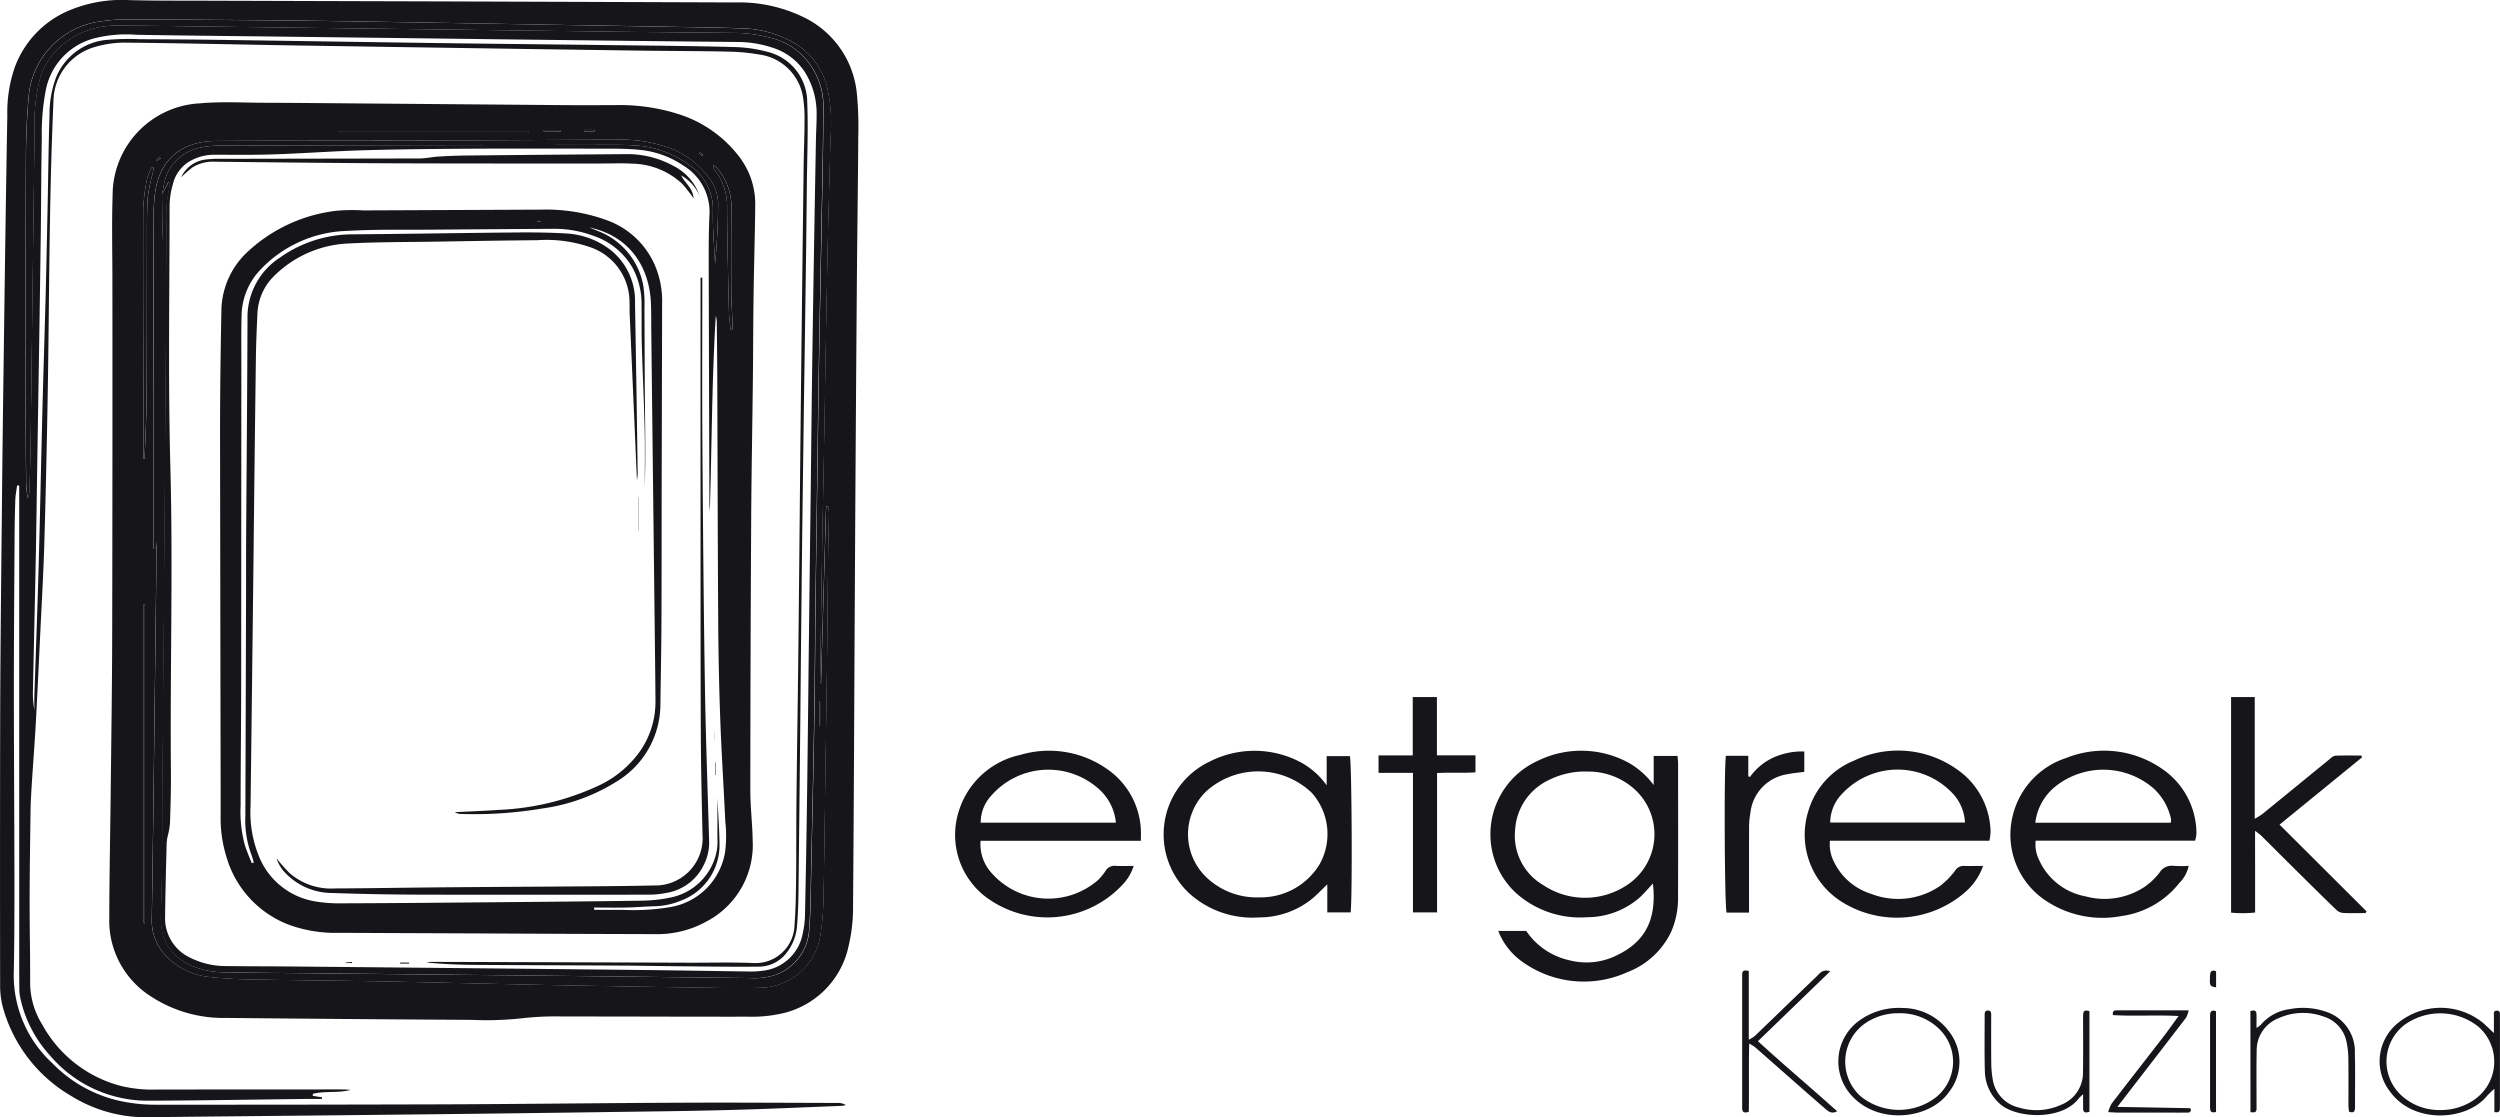 <svg xmlns="http://www.w3.org/2000/svg" width="220.845" height="98.693" viewBox="0 0 220.845 98.693">
  <g id="Group_1122" data-name="Group 1122" transform="translate(-32.849 -27.413)">
    <path id="Path_2192" data-name="Path 2192" d="M63.792,123.7c-1.094.294-2.23.062-3.308.341,0,.058-.005.116-.009.174l.817.134c0,.047,0,.093,0,.14-.4,0-.8,0-1.2,0-4.71.056-9.42.14-14.13.158a11.321,11.321,0,0,1-8.732-4.036,10.919,10.919,0,0,1-2.589-5.047,3.808,3.808,0,0,1-.083-.768c-.013-.88-.01-1.76-.012-2.64V70.311l-.187-.014c-.054.425-.143.846-.157,1.27q-.061,1.824-.067,3.648c-.027,4.4-.062,8.8-.061,13.2,0,5.563.044,11.128.05,16.693,0,2.794,0,5.59-.062,8.384a10.551,10.551,0,0,0,3.431,7.862,11.869,11.869,0,0,0,6.559,3.431,14.345,14.345,0,0,0,2.466.216q12.852.005,25.7-.033c6.937-.027,13.873-.113,20.808-.144,4.606-.021,9.213.01,13.819.021a1.313,1.313,0,0,1,.729.188,3.093,3.093,0,0,1-.412.071c-3.36.128-6.721.284-10.084.369-3.725.1-7.451.131-11.177.185q-6.017.085-12.033.155-7.337.085-14.674.156c-4.4.047-8.8.082-13.2.139a12.541,12.541,0,0,1-6.862-1.883,13.112,13.112,0,0,1-6.016-7.779,7.365,7.365,0,0,1-.256-1.992q-.02-12.307.007-24.616c.021-5.875.094-11.75.15-17.624q.059-5.978.143-11.955c.1-7.556.2-15.111.336-22.664a12.1,12.1,0,0,1,.669-4.266,8.689,8.689,0,0,1,4.808-5A12.019,12.019,0,0,1,44.2,27.42c2.146.062,4.3.046,6.443.053q10.329.033,20.655.062,13.239.044,26.478.093a13.05,13.05,0,0,1,6.012,1.279,8.374,8.374,0,0,1,4.758,6.811,30.369,30.369,0,0,1,.122,3.718c-.031,4.633-.1,9.264-.133,13.9q-.1,12.967-.169,25.934c-.053,9.447-.084,18.894-.161,28.341a14.615,14.615,0,0,1-.394,3.379,7.736,7.736,0,0,1-6.2,6.015,11.842,11.842,0,0,1-2.62.221c-5.461.008-10.923-.022-16.384-.018a25.973,25.973,0,0,0-3.718.166,28.941,28.941,0,0,1-4.408.131q-10.832-.062-21.663-.17a11.679,11.679,0,0,1-6.553-1.847,7.924,7.924,0,0,1-3.764-6.908c.009-3.8.088-7.607.13-11.412.049-4.5.118-9,.128-13.508q.033-15.686.019-31.372c0-2.536-.065-5.075.019-7.609a8.125,8.125,0,0,1,7.7-8.136c1.874-.173,3.775-.058,5.664-.052,2.614.008,5.229.034,7.843.056q9.472.076,18.944.155c1.4.01,2.793,0,4.189,0a16.948,16.948,0,0,1,5.951.891,10.844,10.844,0,0,1,5.076,3.683,6.834,6.834,0,0,1,1.4,4.269c-.025,2.639-.108,5.277-.145,7.916-.036,2.484-.036,4.97-.062,7.454-.047,4.166-.127,8.332-.15,12.5q-.068,11.915-.075,23.835c0,1.473.187,2.944.207,4.417a7.615,7.615,0,0,1-4.083,7.15,8.948,8.948,0,0,1-4.546,1.115q-7.337-.018-14.675-.058l-13.2-.056a12.071,12.071,0,0,1-4.345-.67,9.11,9.11,0,0,1-5.6-5.917,11.543,11.543,0,0,1-.55-3.737q0-1.087,0-2.174-.029-15.84-.052-31.68c0-3.648.05-7.3.122-10.946a7.206,7.206,0,0,1,2.411-5.127A13.831,13.831,0,0,1,62.6,46.028,15.9,15.9,0,0,1,64.923,46l15.763-.069a15.65,15.65,0,0,1,5.855.966,7.31,7.31,0,0,1,4.093,3.8,7.985,7.985,0,0,1,.705,3.539q-.018,8.036-.039,16.072c-.008,4.091,0,8.18-.021,12.271-.012,2.354-.062,4.709-.091,7.063a7.979,7.979,0,0,1-3.9,6.831,16.517,16.517,0,0,1-6.517,2.358,36.333,36.333,0,0,1-7.189.486,1.1,1.1,0,0,1-.56-.159c1.283-.066,2.568-.108,3.848-.2a23.167,23.167,0,0,0,8.977-2.2,9.316,9.316,0,0,0,3.526-2.963,7.636,7.636,0,0,0,1.378-4.519c-.01-1.864-.037-3.727-.057-5.59q-.046-4.037-.094-8.074-.109-9.357-.216-18.711c-.01-.853,0-1.705-.028-2.558-.095-3.4-1.954-6.111-5.456-6.838.26.107.522.209.78.319a6.377,6.377,0,0,1,3.991,4.792,10.419,10.419,0,0,1,.106,2.01c.02,2.64.013,5.28.039,7.92.026,2.613.079,5.226-.012,7.839,0-1.673.033-3.348-.007-5.02-.058-2.456-.177-4.91-.248-7.366-.036-1.215-.013-2.432-.027-3.648a6.676,6.676,0,0,0-.793-3.277,6.292,6.292,0,0,0-3.464-2.831,9.807,9.807,0,0,0-3.5-.616q-5.279.03-10.559.073c-2.562.023-5.129-.039-7.684.111a10.942,10.942,0,0,0-7.873,3.651,6.012,6.012,0,0,0-1.46,3.915c-.036,1.164-.019,2.329-.02,3.494q-.007,14.52-.015,29.042c0,3.545-.05,7.091-.048,10.637a11.354,11.354,0,0,0,.375,3.534c.174.534.4,1.051.606,1.576l.179-.046a6.889,6.889,0,0,0-.213-.712,8.7,8.7,0,0,1-.529-3.423q.036-10.288.063-20.577c0-1.813,0-3.624.015-5.436.038-5.953.091-11.905.111-17.858a6.277,6.277,0,0,1,2.876-5.447,11.113,11.113,0,0,1,6.318-2.048c4.839-.033,9.678-.122,14.517-.164,1.447-.014,2.9,0,4.34.082a7.039,7.039,0,0,1,4.082,1.51,5.768,5.768,0,0,1,2.1,4.644q.129,7.414.232,14.826a3.212,3.212,0,0,1-.064.815q-.1-2.247-.194-4.492-.224-5.078-.446-10.154c-.015-.363,0-.726-.015-1.087A5.13,5.13,0,0,0,85.124,49.3a11.784,11.784,0,0,0-4.8-.668c-2.976.024-5.953.078-8.927.127-2.563.041-5.127.026-7.684.159a9.909,9.909,0,0,0-6.676,2.9,4.911,4.911,0,0,0-1.447,3.337c-.068,1.343-.12,2.686-.138,4.032q-.112,8.422-.2,16.846-.074,6.56-.154,13.121-.057,4.734-.116,9.471a10.294,10.294,0,0,0,.729,4.4,6.487,6.487,0,0,0,4.885,4,12.959,12.959,0,0,0,2.545.185c4.244-.013,8.49-.051,12.734-.089,4.528-.04,9.058-.077,13.586-.143A13.317,13.317,0,0,0,92,106.716a5.2,5.2,0,0,0,4.146-4.04,4.967,4.967,0,0,0,.077-1.233c.009-1.137,0-2.273,0-3.553.069,1.454.172,2.766.186,4.078a5.233,5.233,0,0,1-3.394,5,6.522,6.522,0,0,1-2.26.5c-.9.021-1.808.1-2.712.117s-1.805,0-2.708,0c0,.065,0,.13,0,.2.822,0,1.643.012,2.465,0a19.486,19.486,0,0,0,4.4-.266,5.893,5.893,0,0,0,4.695-4.8A11.026,11.026,0,0,0,96.921,100c-.136-3-.336-5.993-.444-8.992q-.16-4.42-.183-8.847c-.046-7.221-.057-14.443-.084-21.663-.006-1.527-.026-3.054-.042-4.58a2.257,2.257,0,0,0-.089-.609c-.349,5.755-.349,11.518-.526,17.284-.012-.226-.035-.453-.036-.679q-.033-10.21-.061-20.421c0-1.708-.016-3.418.067-5.122a4.76,4.76,0,0,0-2.278-4.31,8.225,8.225,0,0,0-4.054-1.424c-.745-.072-1.5-.087-2.248-.089-4.064-.007-8.128-.02-12.191,0-3.235.016-6.471.047-9.7.137-2.689.076-5.373.275-8.06.367-1.732.059-3.467.028-5.2.032a4.3,4.3,0,0,0-2.286.637,3.228,3.228,0,0,0-1.39,1.985,7.057,7.057,0,0,0-.285,1.83c-.005,7.713-.138,15.43.068,23.139.24,9.006-.033,18.006.049,27.009.014,1.5-.036,3-.084,4.5a7.742,7.742,0,0,1-.208,1.122,3.967,3.967,0,0,0-.086.61c-.052,2.147-.113,4.294-.136,6.441a3.847,3.847,0,0,0,2.262,3.679,7.013,7.013,0,0,0,3.15.718c1.811.021,3.623.019,5.435.034q8.308.077,16.614.159,7.687.076,15.373.161c2.846.032,5.692.086,8.538.121a8.373,8.373,0,0,0,1.47-.069,4.031,4.031,0,0,0,3.484-3.287,8.246,8.246,0,0,0,.2-1.612q.116-5.395.187-10.787c.063-4.554.107-9.108.16-13.663q.074-6.288.154-12.577c.053-4.373.093-8.747.159-13.12q.139-9.2.308-18.4c.013-.7.062-1.4.058-2.1a6.876,6.876,0,0,0-1.08-3.9,5.308,5.308,0,0,0-2.884-2.109,9.77,9.77,0,0,0-2.973-.483q-7.455-.071-14.906-.164-6.328-.074-12.654-.155-6.444-.078-12.888-.156c-4.243-.051-8.488-.086-12.732-.163a11.437,11.437,0,0,0-3.762.335,5.868,5.868,0,0,0-4.207,4.53,20.064,20.064,0,0,0-.358,4.241c-.052,2.717-.053,5.436-.087,8.153q-.069,5.357-.156,10.713-.075,4.775-.153,9.549c-.046,2.95-.082,5.9-.14,8.85-.073,3.8-.164,7.6-.245,11.4a8.448,8.448,0,0,0,.124,1.861c0-.411-.012-.821,0-1.232.128-3.878.276-7.754.383-11.632.124-4.449.207-8.9.321-13.348.087-3.44.2-6.88.291-10.321.067-2.586.119-5.173.173-7.76.056-2.743.082-5.486.168-8.229a9.407,9.407,0,0,1,.5-3.121,5.345,5.345,0,0,1,4.751-3.55,21.448,21.448,0,0,1,2.713-.047c2.225.011,4.452.023,6.678.053,6.649.093,13.3.2,19.95.292,5.1.07,10.2.117,15.294.181,3.571.044,7.143.073,10.713.17a12.385,12.385,0,0,1,2.9.44,4.592,4.592,0,0,1,3.439,4.472c.093,2.4-.01,4.812-.033,7.219q-.04,3.959-.094,7.919-.075,5.473-.158,10.946-.088,6.4-.168,12.808-.089,7.882-.159,15.76-.077,7.492-.159,14.984c-.013,1.034-.045,2.071-.131,3.1a4.345,4.345,0,0,1-.912,2.348,3.084,3.084,0,0,1-2.485,1.236c-2.354.025-4.71-.014-7.065-.034-1.682-.014-3.364-.051-5.046-.059-4.322-.025-8.645-.032-12.967-.062-1.416-.01-2.832-.07-4.255-.211a2.629,2.629,0,0,1,.4-.056q11.415.034,22.83.075c1.863.006,3.73-.049,5.59.027a3.444,3.444,0,0,0,3.688-3.375c.106-1.339.124-2.686.139-4.032.027-2.329.008-4.659.033-6.989.046-4.294.117-8.588.164-12.883q.088-7.958.157-15.915.072-7.142.156-14.285.075-6.405.155-12.81c.019-1.4.08-2.794.082-4.19a11.58,11.58,0,0,0-.15-2.085,4.513,4.513,0,0,0-3.817-3.685,17.888,17.888,0,0,0-2.776-.262c-2.562-.056-5.125-.052-7.687-.087q-10.525-.149-21.052-.311-5.044-.077-10.091-.156c-4.839-.083-9.677-.194-14.516-.241a9.441,9.441,0,0,0-2.591.381,5.028,5.028,0,0,0-3.666,4.693c-.154,3.488-.249,6.981-.309,10.471-.09,5.125-.111,10.249-.2,15.372q-.11,6.636-.3,13.273c-.085,2.843-.252,5.684-.387,8.526-.118,2.482-.233,4.962-.37,7.442-.1,1.808-.244,3.612-.357,5.418-.049.774-.093,1.55-.105,2.324-.037,2.666-.076,5.331-.081,8,0,2.432.055,4.863.047,7.3a7.026,7.026,0,0,0,1.058,3.526,11.118,11.118,0,0,0,7.029,5.457,12.114,12.114,0,0,0,3.156.3q8.153-.009,16.307-.01c.241,0,.481.022.723.034M47.162,44.6v0c.045-.227.088-.455.134-.683a4.027,4.027,0,0,1,3.145-3.441,7.846,7.846,0,0,1,1.766-.2q17.355-.046,34.709-.067c.621,0,1.243,0,1.863.041a8.928,8.928,0,0,1,4.908,1.709,4.7,4.7,0,0,1,2.141,4.066c-.041,1.558.118,3.119.19,4.681.18-1.785.254-3.568.272-5.349a4.023,4.023,0,0,0-.955-2.409,7.484,7.484,0,0,0-3.841-2.627,12.275,12.275,0,0,0-3.9-.569c-5.332.015-10.663.051-15.995.073-2.691.01-5.383.01-8.075.014-3.857.006-7.713,0-11.571.025-2.854.018-4.982,1.422-5.418,4.637a16.649,16.649,0,0,0-.124,2.241q-.009,8.388.007,16.773,0,5.63,0,11.259V75.9l.174,0q.038-.337.075-.674c-.023,1.094-.011,2.182-.024,3.267q-.113,9.665-.238,19.33-.069,5.434-.153,10.868a4.414,4.414,0,0,0,1.425,3.317,5.94,5.94,0,0,0,3.5,1.683,37.81,37.81,0,0,0,4.02.242c3.752.075,7.5.1,11.257.168,5.045.1,10.089.227,15.135.327q6.675.131,13.35.227c1.707.026,3.416.063,5.121.008a5.462,5.462,0,0,0,5.266-4.716,22.148,22.148,0,0,0,.262-3.082c.076-3.6.113-7.194.165-10.79.051-3.545.109-7.089.154-10.635.038-3.028.058-6.055.093-9.084.014-1.216.056-2.431.073-3.647a3.806,3.806,0,0,0-.081-.586c-.057.01-.114.018-.173.026q-.227,7.833-.454,15.663a1.042,1.042,0,0,1-.067-.46q.08-5.546.164-11.1c.036-2.329.092-4.657.135-6.985.111-6.262.211-12.524.334-18.785.073-3.647.19-7.294.279-10.94a14.324,14.324,0,0,0-.349-4.618,6.366,6.366,0,0,0-2.657-3.6,9.738,9.738,0,0,0-5.092-1.416c-1.448-.058-2.9-.077-4.346-.1q-4.618-.085-9.236-.159-8.344-.146-16.689-.288c-3.545-.059-7.091-.117-10.636-.152q-6.638-.062-13.277-.077a12.8,12.8,0,0,0-2.083.158,7.315,7.315,0,0,0-6.473,6.692c-.147,1.7-.228,3.408-.236,5.113-.031,6.909-.025,13.82-.025,20.731q0,4.076.041,8.153c0,.48.08.961.123,1.441a1.306,1.306,0,0,0,.17-.674c.038-1.318.085-2.638.1-3.957q.087-6.209.157-12.421.1-7.646.194-15.293a16.327,16.327,0,0,1,.472-4.688,6.158,6.158,0,0,1,1.85-2.9,7.324,7.324,0,0,1,4.992-1.812c2.769,0,5.539.053,8.307.086q6.249.077,12.5.156,6.211.078,12.422.156,6.015.076,12.033.154c3.027.034,6.056.054,9.083.089a12.654,12.654,0,0,1,3.449.464,5.928,5.928,0,0,1,3.558,2.578,6.262,6.262,0,0,1,1.007,3.292c0,1.993-.035,3.985-.07,5.977-.1,5.433-.213,10.865-.308,16.3-.063,3.57-.105,7.141-.157,10.712q-.079,5.435-.154,10.868c-.041,3.339-.05,6.678-.105,10.016-.078,4.63-.182,9.26-.284,13.889-.037,1.655-.027,3.316-.166,4.964a4.524,4.524,0,0,1-2.989,4.155,6.068,6.068,0,0,1-2.3.279q-4.929-.057-9.859-.115-6.948-.08-13.9-.154-7.763-.082-15.526-.158c-2.381-.025-4.762-.038-7.143-.082a7.825,7.825,0,0,1-1.69-.2c-2.06-.5-3.987-1.825-3.875-4.825.159-4.214.11-8.435.147-12.653q.08-9.2.154-18.4.085-10.869.157-21.738c.019-2.769.014-5.539.044-8.308a11.464,11.464,0,0,1,.272-3.311,1.3,1.3,0,0,0,.005-.36l-.1-.027L47.162,44.6m-1.636,23.34.1-.016c.062-1.808.165-3.614.177-5.423.032-4.605.02-9.212.032-13.817,0-1.268-.02-2.538.065-3.8a15.976,15.976,0,0,1,.444-2.183c.032-.154.058-.31.086-.465l-.157-.052a4.276,4.276,0,0,0-.416.963A16.381,16.381,0,0,0,45.5,45.9c-.018,5.744.013,11.489.026,17.233,0,1.6,0,3.2,0,4.806m.022,41.034.1.013V80.809h-.1Zm51.83-52.479.172.01c0-.23.006-.46,0-.69-.032-.929-.1-1.856-.1-2.784-.01-2.482-.013-4.965.016-7.447a5.293,5.293,0,0,0-1.329-3.387A1.091,1.091,0,0,0,95.843,42a.645.645,0,0,0,.148.423,5.283,5.283,0,0,1,1.091,3.156c.006,3.1.09,6.2.157,9.3.01.536.091,1.071.139,1.607M62.861,38.985l-.016.082H79.512v-.082Zm19.536.039V38.9H80.883v.123Zm2.049-.134.018.122h.9c0-.041,0-.082,0-.122Zm-4.128,8.03c0,.024,0,.047,0,.071.093,0,.186,0,.277,0,.008,0,.014-.031.02-.047l-.294-.022m-33.27-5.508-.127-.131-.261.264.06.063.328-.2m47.633-.529-.066.078.26.224.071-.084c-.087-.073-.176-.145-.265-.217" transform="translate(0 0)" fill="#16161a"/>
    <path id="Path_2193" data-name="Path 2193" d="M336.206,176v-2.571h2.109c.018.257.047.48.047.7,0,3.881.014,7.762-.006,11.643a7.4,7.4,0,0,1-.631,3.245,7.078,7.078,0,0,1-3.861,3.518,9.292,9.292,0,0,1-9.1-.815,5.973,5.973,0,0,1-2.287-2.832h2.471a6.217,6.217,0,0,0,3.829,2.593,6.007,6.007,0,0,0,4.022-.37c2.584-1.186,3.707-3.126,3.34-6.412-.433.455-.817.932-1.274,1.324a7.066,7.066,0,0,1-4.494,1.651,8.516,8.516,0,0,1-6.24-2.061,7,7,0,0,1-1.978-3,7.123,7.123,0,0,1,3.8-8.75,8.753,8.753,0,0,1,8.134.219A7.2,7.2,0,0,1,336.206,176m-5.787-1.192a7.115,7.115,0,0,0-3.492.757,5.193,5.193,0,0,0-2.964,4.421,5.047,5.047,0,0,0,2.483,4.849,6.664,6.664,0,0,0,7.144.162,5.378,5.378,0,0,0,1.176-8.388,6.052,6.052,0,0,0-4.347-1.8" transform="translate(-157.274 -79.236)" fill="#16161a"/>
    <path id="Path_2194" data-name="Path 2194" d="M272.831,176.027v-2.589h2.051c.163.53.23,12.413.067,13.808h-2.062v-2.479c-.523.5-.938.939-1.4,1.318a7.425,7.425,0,0,1-4.6,1.6,8.328,8.328,0,0,1-6.148-2.081,7.12,7.12,0,0,1,1.749-11.68,8.705,8.705,0,0,1,8.2.143,6.832,6.832,0,0,1,2.151,1.965m-6,9.882a6.079,6.079,0,0,0,5.366-2.922,5.466,5.466,0,0,0-.7-6.322,6.865,6.865,0,0,0-9.27-.162,5.27,5.27,0,0,0-.058,7.609,6.457,6.457,0,0,0,4.664,1.8" transform="translate(-122.786 -79.231)" fill="#16161a"/>
    <path id="Path_2195" data-name="Path 2195" d="M438.917,180.906H424.833a3.085,3.085,0,0,0,.293,1.688,5.606,5.606,0,0,0,4.1,3.231,6.413,6.413,0,0,0,5.271-.866,6.008,6.008,0,0,0,1.272-1.222,1.255,1.255,0,0,1,1.218-.609,11.189,11.189,0,0,0,1.361.011,2.979,2.979,0,0,1-.82,1.5,7.853,7.853,0,0,1-5.126,2.929,9,9,0,0,1-6.544-1.274,6.99,6.99,0,0,1-3.028-7.693,7.112,7.112,0,0,1,4.688-4.993,8.989,8.989,0,0,1,8.38.887,6.916,6.916,0,0,1,3.131,5.518,2.393,2.393,0,0,1-.013.464,4.1,4.1,0,0,1-.1.431M424.8,179.322h11.961a1.248,1.248,0,0,0,.027-.331,5.132,5.132,0,0,0-1.55-2.707,6.788,6.788,0,0,0-8.693-.139,4.825,4.825,0,0,0-1.745,3.177" transform="translate(-212.156 -79.232)" fill="#16161a"/>
    <path id="Path_2196" data-name="Path 2196" d="M399.036,180.9H384.952a3.4,3.4,0,0,0,.375,1.9,5.421,5.421,0,0,0,3.267,2.794,6.547,6.547,0,0,0,6.077-.691,6.843,6.843,0,0,0,1.345-1.364.881.881,0,0,1,.765-.413c.542.019,1.084,0,1.7,0a5.4,5.4,0,0,1-1.5,2.246,9.183,9.183,0,0,1-10.942.954,6.991,6.991,0,0,1-3.015-7.972,6.911,6.911,0,0,1,4.054-4.527,8.982,8.982,0,0,1,9.075.755,6.845,6.845,0,0,1,2.989,5.516,4.761,4.761,0,0,1-.1.8m-2.16-1.6a4.057,4.057,0,0,0-1.236-2.728,6.68,6.68,0,0,0-9.575.144,3.661,3.661,0,0,0-1.093,2.584Z" transform="translate(-190.451 -79.221)" fill="#16161a"/>
    <path id="Path_2197" data-name="Path 2197" d="M234.415,180.933H220.26a3.779,3.779,0,0,0,.994,2.871,6.687,6.687,0,0,0,9.39.591,5.2,5.2,0,0,0,.639-.773.922.922,0,0,1,.891-.478c.509.036,1.022.008,1.61.008a4.146,4.146,0,0,1-.853,1.516,9.08,9.08,0,0,1-12.362,1.11,6.9,6.9,0,0,1-2.223-7.494,7.285,7.285,0,0,1,5.431-4.941,8.937,8.937,0,0,1,7.633,1.233,6.912,6.912,0,0,1,3,5.19,11.51,11.51,0,0,1,.006,1.166m-14.142-1.6h11.94a4.548,4.548,0,0,0-1.357-2.833,6.686,6.686,0,0,0-9.66.456,3.469,3.469,0,0,0-.924,2.378" transform="translate(-100.789 -79.247)" fill="#16161a"/>
    <path id="Path_2198" data-name="Path 2198" d="M477.272,181.638c-.67,0-1.341.023-2.008-.014a1.022,1.022,0,0,1-.589-.286c-1.17-1.13-2.324-2.272-3.48-3.417-1.044-1.034-2.082-2.077-3.128-3.113-.124-.123-.274-.221-.55-.44-.008,1.306,0,2.477,0,3.648s0,2.325,0,3.571a10.524,10.524,0,0,1-2.123.011V162.555h2.09v10.753a7.275,7.275,0,0,0,.67-.417q3-2.445,6-4.9a.924.924,0,0,1,.459-.258c.763-.027,1.527-.012,2.291-.012.019.053.039.107.058.159l-7.287,5.943,7.676,7.654c-.025.053-.049.107-.073.159" transform="translate(-235.456 -73.565)" fill="#16161a"/>
    <path id="Path_2199" data-name="Path 2199" d="M300.113,169.252V167.71h3.021v-5.152h2.135v5.148h3.406v1.5c-1.085.082-2.188-.008-3.393.058-.007,2.076,0,4.109,0,6.143s0,4.08,0,6.175h-2.128V169.252Z" transform="translate(-145.486 -73.567)" fill="#16161a"/>
    <path id="Path_2200" data-name="Path 2200" d="M124.068,81.248c0,4.839-.026,9.678.006,14.516.048,7.115.108,14.231.22,21.346.072,4.655.246,9.309.376,13.963a4.329,4.329,0,0,1-.423,1.942,4.457,4.457,0,0,1-3.368,2.578,7.7,7.7,0,0,1-1.618.154q-9.858.016-19.719,0c-2.716-.008-5.433-.05-8.148-.148a5.723,5.723,0,0,1-4.376-2.008,3.7,3.7,0,0,1-.57-1.056,17.243,17.243,0,0,0,1.161,1.308,5.593,5.593,0,0,0,4.017,1.353c3.234-.015,6.467-.073,9.7-.1,4.3-.036,8.59-.056,12.887-.088,1.862-.015,3.724-.032,5.587-.075a4.178,4.178,0,0,0,4.284-4.484c-.065-2.846-.131-5.691-.147-8.537-.028-5.123-.024-10.247-.026-15.371q-.005-12.653,0-25.307l.158.01" transform="translate(-29.177 -29.3)" fill="#16161a"/>
    <path id="Path_2201" data-name="Path 2201" d="M367.328,173.478h1.98v1.813l.15.052a5.226,5.226,0,0,1,2.775-1.976,6.052,6.052,0,0,1,2.022-.271v1.8c-.539.074-1.055.11-1.553.219a3.859,3.859,0,0,0-3.2,3.35,7.637,7.637,0,0,0-.122,1.543c-.013,2.146-.006,4.293-.006,6.439v.882H367.39c-.17-.531-.238-12.5-.062-13.846" transform="translate(-182.019 -79.298)" fill="#16161a"/>
    <path id="Path_2202" data-name="Path 2202" d="M113.777,61a3.791,3.791,0,0,0-1.644-1.824c.334.666,1.038,1.124,1.1,2.025a12.684,12.684,0,0,0-1.018-1.3,6.65,6.65,0,0,0-4.435-1.767c-.852-.056-1.707-.015-2.561-.015-6.234,0-12.469.008-18.7-.018-5.173-.021-10.346-.085-15.519-.137A3.453,3.453,0,0,0,69,58.438a10.451,10.451,0,0,0-1.035.9,2.735,2.735,0,0,1,2.254-1.579,9.181,9.181,0,0,1,1.238-.053q8.769-.016,17.539-.032c.562,0,1.124-.133,1.688-.167.825-.05,1.651-.084,2.477-.093q7.019-.071,14.04-.121a8.43,8.43,0,0,1,4.315,1.074A4.62,4.62,0,0,1,113.777,61" transform="translate(-19.113 -16.263)" fill="#16161a"/>
    <path id="Path_2203" data-name="Path 2203" d="M504.3,225.021c0-.53-.007-1.011,0-1.493,0-.19-.07-.467.239-.478.362-.013.29.3.291.509.006,1.992,0,3.984,0,5.976,0,.7,0,1.4,0,2.1,0,.272-.061.47-.489.37v-2.054a8.256,8.256,0,0,0-.654.633c-1.764,2.188-6.446,2.533-8.556-.372a4.346,4.346,0,0,1,.7-6.076,5.95,5.95,0,0,1,7.4-.09c.351.284.666.611,1.061.978m-4.828,6.806a5.268,5.268,0,0,0,2.936-.8,4.1,4.1,0,0,0,.529-6.562,5.4,5.4,0,0,0-6.538-.151,4.08,4.08,0,0,0-.363,6.132,4.942,4.942,0,0,0,3.436,1.381" transform="translate(-251.143 -106.359)" fill="#16161a"/>
    <path id="Path_2204" data-name="Path 2204" d="M379.01,228c-.521.28-.815-.017-1.1-.26-1.017-.874-2.023-1.764-3.032-2.65-1.047-.92-2.091-1.844-3.141-2.761a4.484,4.484,0,0,0-.5-.311c-.053,2.065,0,4.036-.035,6.025-.37.128-.586.087-.586-.33,0-.1,0-.207,0-.311q0-5.548,0-11.1c0-.129,0-.259,0-.388,0-.394.241-.377.584-.311v6.077a3.166,3.166,0,0,0,.519-.316c1.805-1.734,3.6-3.482,5.409-5.208.308-.293.58-.76,1.262-.514l-6.382,6.17c2.291,2.1,4.651,4.081,6.991,6.184" transform="translate(-183.867 -102.422)" fill="#16161a"/>
    <path id="Path_2205" data-name="Path 2205" d="M394.882,222.835a5.136,5.136,0,0,1,4.127,2.05,4.334,4.334,0,0,1,.01,5.381c-1.669,2.41-6.355,2.986-8.727.157a4.452,4.452,0,0,1,.78-6.455,5.944,5.944,0,0,1,3.81-1.133m-.274.465a5.16,5.16,0,0,0-2.8.768,4.128,4.128,0,0,0-.594,6.564,5.38,5.38,0,0,0,6.532.19,4.022,4.022,0,0,0,.376-6.168,4.926,4.926,0,0,0-3.514-1.355" transform="translate(-194.006 -106.379)" fill="#16161a"/>
    <path id="Path_2206" data-name="Path 2206" d="M426.868,223.39v8.883c-.348.113-.569.094-.56-.339,0-.351,0-.7,0-1.2a3.558,3.558,0,0,0-.375.349c-1.481,2-5.588,1.8-7.013.459a3.951,3.951,0,0,1-1.291-2.882c-.046-1.628-.016-3.258-.018-4.887,0-.21-.009-.441.293-.44s.284.241.284.446c0,1.4-.009,2.793.007,4.189a8.743,8.743,0,0,0,.133,1.462,3.013,3.013,0,0,0,2.291,2.466,5.274,5.274,0,0,0,3.785-.253,3.031,3.031,0,0,0,1.894-2.861c.026-1.551.008-3.1.01-4.655a4.061,4.061,0,0,1,.014-.542c.039-.293.244-.283.546-.2" transform="translate(-209.442 -106.651)" fill="#16161a"/>
    <path id="Path_2207" data-name="Path 2207" d="M469.145,223.1c.311-.1.53-.09.537.3.007.361,0,.723,0,1.186a2.129,2.129,0,0,0,.387-.284,4.006,4.006,0,0,1,2.531-1.374,6.241,6.241,0,0,1,3.216.224,3.691,3.691,0,0,1,2.555,3.69c.045,1.578.009,3.158.015,4.737,0,.344-.067.573-.536.4-.014-.181-.045-.38-.046-.577,0-1.372.012-2.744-.008-4.115a7.65,7.65,0,0,0-.159-1.459,2.941,2.941,0,0,0-2.032-2.248,5.257,5.257,0,0,0-3.938.133,3.04,3.04,0,0,0-1.969,2.9c-.031,1.526-.01,3.055-.012,4.582,0,.181,0,.362,0,.543-.008.363-.245.319-.537.285Z" transform="translate(-237.499 -106.368)" fill="#16161a"/>
    <path id="Path_2208" data-name="Path 2208" d="M442.379,231.819c2.25.039,4.336.074,6.423.116.028,0,.057.077.086.122-.024.308-.265.265-.459.266-.724.008-1.448,0-2.172,0q-1.9,0-3.8,0c-.251,0-.5-.022-.876-.04a3.085,3.085,0,0,1,.291-.742c1.49-1.944,3-3.872,4.5-5.812.463-.6.9-1.222,1.424-1.938-2.039-.108-3.932.035-5.8-.084-.062-.414.161-.415.372-.419.491,0,.982,0,1.474,0h4.844a2.681,2.681,0,0,1-.225.644c-1.172,1.538-2.359,3.064-3.539,4.6-.814,1.054-1.628,2.11-2.538,3.292" transform="translate(-222.495 -106.625)" fill="#16161a"/>
    <path id="Path_2209" data-name="Path 2209" d="M461.846,232.3c-.3.07-.488.038-.517-.246a3.536,3.536,0,0,1-.01-.387v-7.675a2.24,2.24,0,0,1,.016-.387c.05-.278.237-.3.51-.207Z" transform="translate(-233.239 -106.657)" fill="#16161a"/>
    <path id="Path_2210" data-name="Path 2210" d="M461.832,217.069c-.568-.094-.58-.139-.537-1.028.016-.349.1-.55.537-.4Z" transform="translate(-233.218 -102.435)" fill="#16161a"/>
    <path id="Path_2211" data-name="Path 2211" d="M156.573,126.795v-2.932h.021v2.905l-.021.026" transform="translate(-67.349 -52.503)" fill="#16161a"/>
    <path id="Path_2212" data-name="Path 2212" d="M171.539,176.344v-1.111h.041v1.111h-.041" transform="translate(-75.496 -80.466)" fill="#16161a"/>
    <path id="Path_2213" data-name="Path 2213" d="M171.274,169.952v-.8h.012v.8h-.012" transform="translate(-75.352 -77.155)" fill="#16161a"/>
    <path id="Path_2214" data-name="Path 2214" d="M111.214,214.122h-.8l0-.09h.78l.028.09" transform="translate(-42.218 -101.587)" fill="#16161a"/>
    <path id="Path_2215" data-name="Path 2215" d="M100.433,214.013h-.55c0-.017,0-.035-.005-.051l.55-.044c0,.032,0,.063.005.095" transform="translate(-36.487 -101.525)" fill="#16161a"/>
    <path id="Path_2216" data-name="Path 2216" d="M49.873,46.653l.582-1.114.1.027a1.265,1.265,0,0,1,0,.36,11.451,11.451,0,0,0-.272,3.311c-.028,2.769-.025,5.539-.044,8.308q-.075,10.869-.156,21.738-.071,9.2-.154,18.4c-.038,4.218.011,8.439-.148,12.653-.113,3,1.814,4.324,3.875,4.825a7.825,7.825,0,0,0,1.69.2c2.38.045,4.761.059,7.142.082q7.764.08,15.526.158,6.949.072,13.9.154,4.929.055,9.857.115a6.093,6.093,0,0,0,2.3-.278,4.526,4.526,0,0,0,2.99-4.158c.138-1.647.129-3.308.165-4.962.1-4.629.206-9.259.284-13.889.056-3.338.065-6.678.105-10.016q.068-5.434.154-10.868c.052-3.57.094-7.141.157-10.712.1-5.433.21-10.865.309-16.3.036-1.992.068-3.984.07-5.976a6.269,6.269,0,0,0-1.007-3.293,5.926,5.926,0,0,0-3.559-2.577,12.645,12.645,0,0,0-3.448-.464c-3.028-.035-6.056-.055-9.084-.089q-6.017-.071-12.033-.154L66.74,31.979q-6.25-.078-12.5-.156c-2.768-.033-5.537-.083-8.306-.086a7.327,7.327,0,0,0-4.993,1.812,6.165,6.165,0,0,0-1.85,2.9,16.347,16.347,0,0,0-.472,4.688q-.1,7.647-.194,15.294-.079,6.21-.158,12.42c-.019,1.32-.066,2.638-.1,3.957a1.318,1.318,0,0,1-.169.674c-.044-.48-.119-.961-.124-1.441q-.036-4.076-.041-8.153c0-6.911-.006-13.82.025-20.731.008-1.7.09-3.414.236-5.113a7.316,7.316,0,0,1,6.473-6.692,12.96,12.96,0,0,1,2.085-.158q6.638.02,13.276.078c3.545.033,7.09.092,10.636.15q8.345.137,16.689.289,4.619.08,9.236.159c1.449.027,2.9.046,4.346.105a9.729,9.729,0,0,1,5.092,1.415,6.385,6.385,0,0,1,2.658,3.6,14.361,14.361,0,0,1,.348,4.617c-.088,3.648-.205,7.294-.278,10.942-.125,6.26-.223,12.523-.336,18.784-.042,2.328-.1,4.656-.135,6.985q-.09,5.549-.163,11.1a1.043,1.043,0,0,0,.068.46q.226-7.832.453-15.662l.174-.027a3.989,3.989,0,0,1,.079.586c-.018,1.216-.058,2.431-.073,3.647-.036,3.029-.056,6.056-.093,9.084-.045,3.545-.1,7.089-.154,10.635-.052,3.6-.089,7.193-.166,10.79a22.128,22.128,0,0,1-.262,3.082,5.462,5.462,0,0,1-5.266,4.716c-1.7.056-3.414.018-5.12-.007q-6.677-.1-13.352-.228c-5.045-.1-10.089-.231-15.134-.327-3.753-.071-7.5-.093-11.257-.168a37.944,37.944,0,0,1-4.019-.242,5.937,5.937,0,0,1-3.5-1.683,4.416,4.416,0,0,1-1.426-3.317q.082-5.433.153-10.868.124-9.665.238-19.33c.013-1.086,0-2.173.024-3.267l-.075.674-.174,0V76.832q0-5.63,0-11.259,0-8.386-.007-16.772a16.657,16.657,0,0,1,.124-2.243c.437-3.215,2.563-4.619,5.419-4.637,3.857-.026,7.713-.019,11.569-.026,2.691,0,5.383,0,8.075-.013,5.332-.022,10.663-.058,15.995-.073a12.244,12.244,0,0,1,3.9.569,7.487,7.487,0,0,1,3.841,2.627A4.026,4.026,0,0,1,99,47.415c-.018,1.783-.092,3.565-.272,5.348-.071-1.561-.231-3.123-.19-4.68A4.7,4.7,0,0,0,96.4,44.018a8.928,8.928,0,0,0-4.908-1.709c-.619-.041-1.241-.041-1.863-.041q-17.354.027-34.707.067a7.864,7.864,0,0,0-1.767.2,4.022,4.022,0,0,0-3.144,3.441c-.047.227-.09.456-.135.684v4.086c.024-.438.026-.875.024-1.313-.006-.926-.015-1.851-.023-2.778m58.086,46.912.039.014V91.413h-.039Z" transform="translate(-2.711 -2.057)" fill="#16161a"/>
    <path id="Path_2217" data-name="Path 2217" d="M60.631,85.573c0-1.6,0-3.2,0-4.806-.015-5.744-.045-11.489-.027-17.233a16.523,16.523,0,0,1,.357-2.756,4.429,4.429,0,0,1,.416-.964l.159.053c-.03.155-.055.31-.087.463A16.116,16.116,0,0,0,61,62.515c-.085,1.263-.062,2.533-.065,3.8-.012,4.605,0,9.21-.031,13.817-.013,1.808-.116,3.615-.178,5.423l-.1.016" transform="translate(-15.105 -17.637)" fill="#16161a"/>
    <path id="Path_2218" data-name="Path 2218" d="M60.721,172.762V144.6h.1v28.172c-.036,0-.07-.008-.1-.013" transform="translate(-15.172 -63.793)" fill="#16161a"/>
    <path id="Path_2219" data-name="Path 2219" d="M172.636,73.917c-.049-.536-.128-1.071-.14-1.607-.066-3.1-.152-6.2-.157-9.3a5.268,5.268,0,0,0-1.091-3.156.645.645,0,0,1-.148-.423,1.136,1.136,0,0,1,.291.191,5.3,5.3,0,0,1,1.328,3.388c-.027,2.482-.026,4.965-.015,7.447,0,.929.069,1.857.1,2.784.007.231,0,.46,0,.69l-.171-.01" transform="translate(-75.258 -17.426)" fill="#16161a"/>
    <path id="Path_2220" data-name="Path 2220" d="M98.695,52.81h16.651v.083H98.678Z" transform="translate(-35.834 -13.825)" fill="#16161a"/>
    <path id="Path_2221" data-name="Path 2221" d="M139.782,52.75h-1.513v-.123h1.513Z" transform="translate(-57.385 -13.725)" fill="#16161a"/>
    <path id="Path_2222" data-name="Path 2222" d="M146.087,52.6H147c0,.04,0,.08.006.121h-.9l-.018-.121" transform="translate(-61.641 -13.713)" fill="#16161a"/>
    <path id="Path_2223" data-name="Path 2223" d="M137.024,70.225c.1.009.2.016.295.023-.007.016-.012.046-.02.047-.092,0-.185,0-.277,0,0-.025,0-.049,0-.072" transform="translate(-56.707 -23.305)" fill="#16161a"/>
    <path id="Path_2224" data-name="Path 2224" d="M63.546,57.982l-.329.2c-.02-.021-.041-.042-.059-.064.086-.087.174-.175.262-.262l.127.13" transform="translate(-16.499 -16.57)" fill="#16161a"/>
    <path id="Path_2225" data-name="Path 2225" d="M168.47,56.978c.089.072.178.144.265.217l-.071.084-.26-.224.066-.078" transform="translate(-73.79 -16.094)" fill="#16161a"/>
    <path id="Path_2226" data-name="Path 2226" d="M64.259,65.124c.007.926.016,1.851.022,2.778,0,.438,0,.875-.024,1.313q0-2.042,0-4.086v-.005" transform="translate(-17.097 -20.528)" fill="#16161a"/>
    <path id="Path_2227" data-name="Path 2227" d="M191.74,165.509v-2.153h.039v2.166l-.039-.014" transform="translate(-86.493 -74.001)" fill="#16161a"/>
  </g>
</svg>
